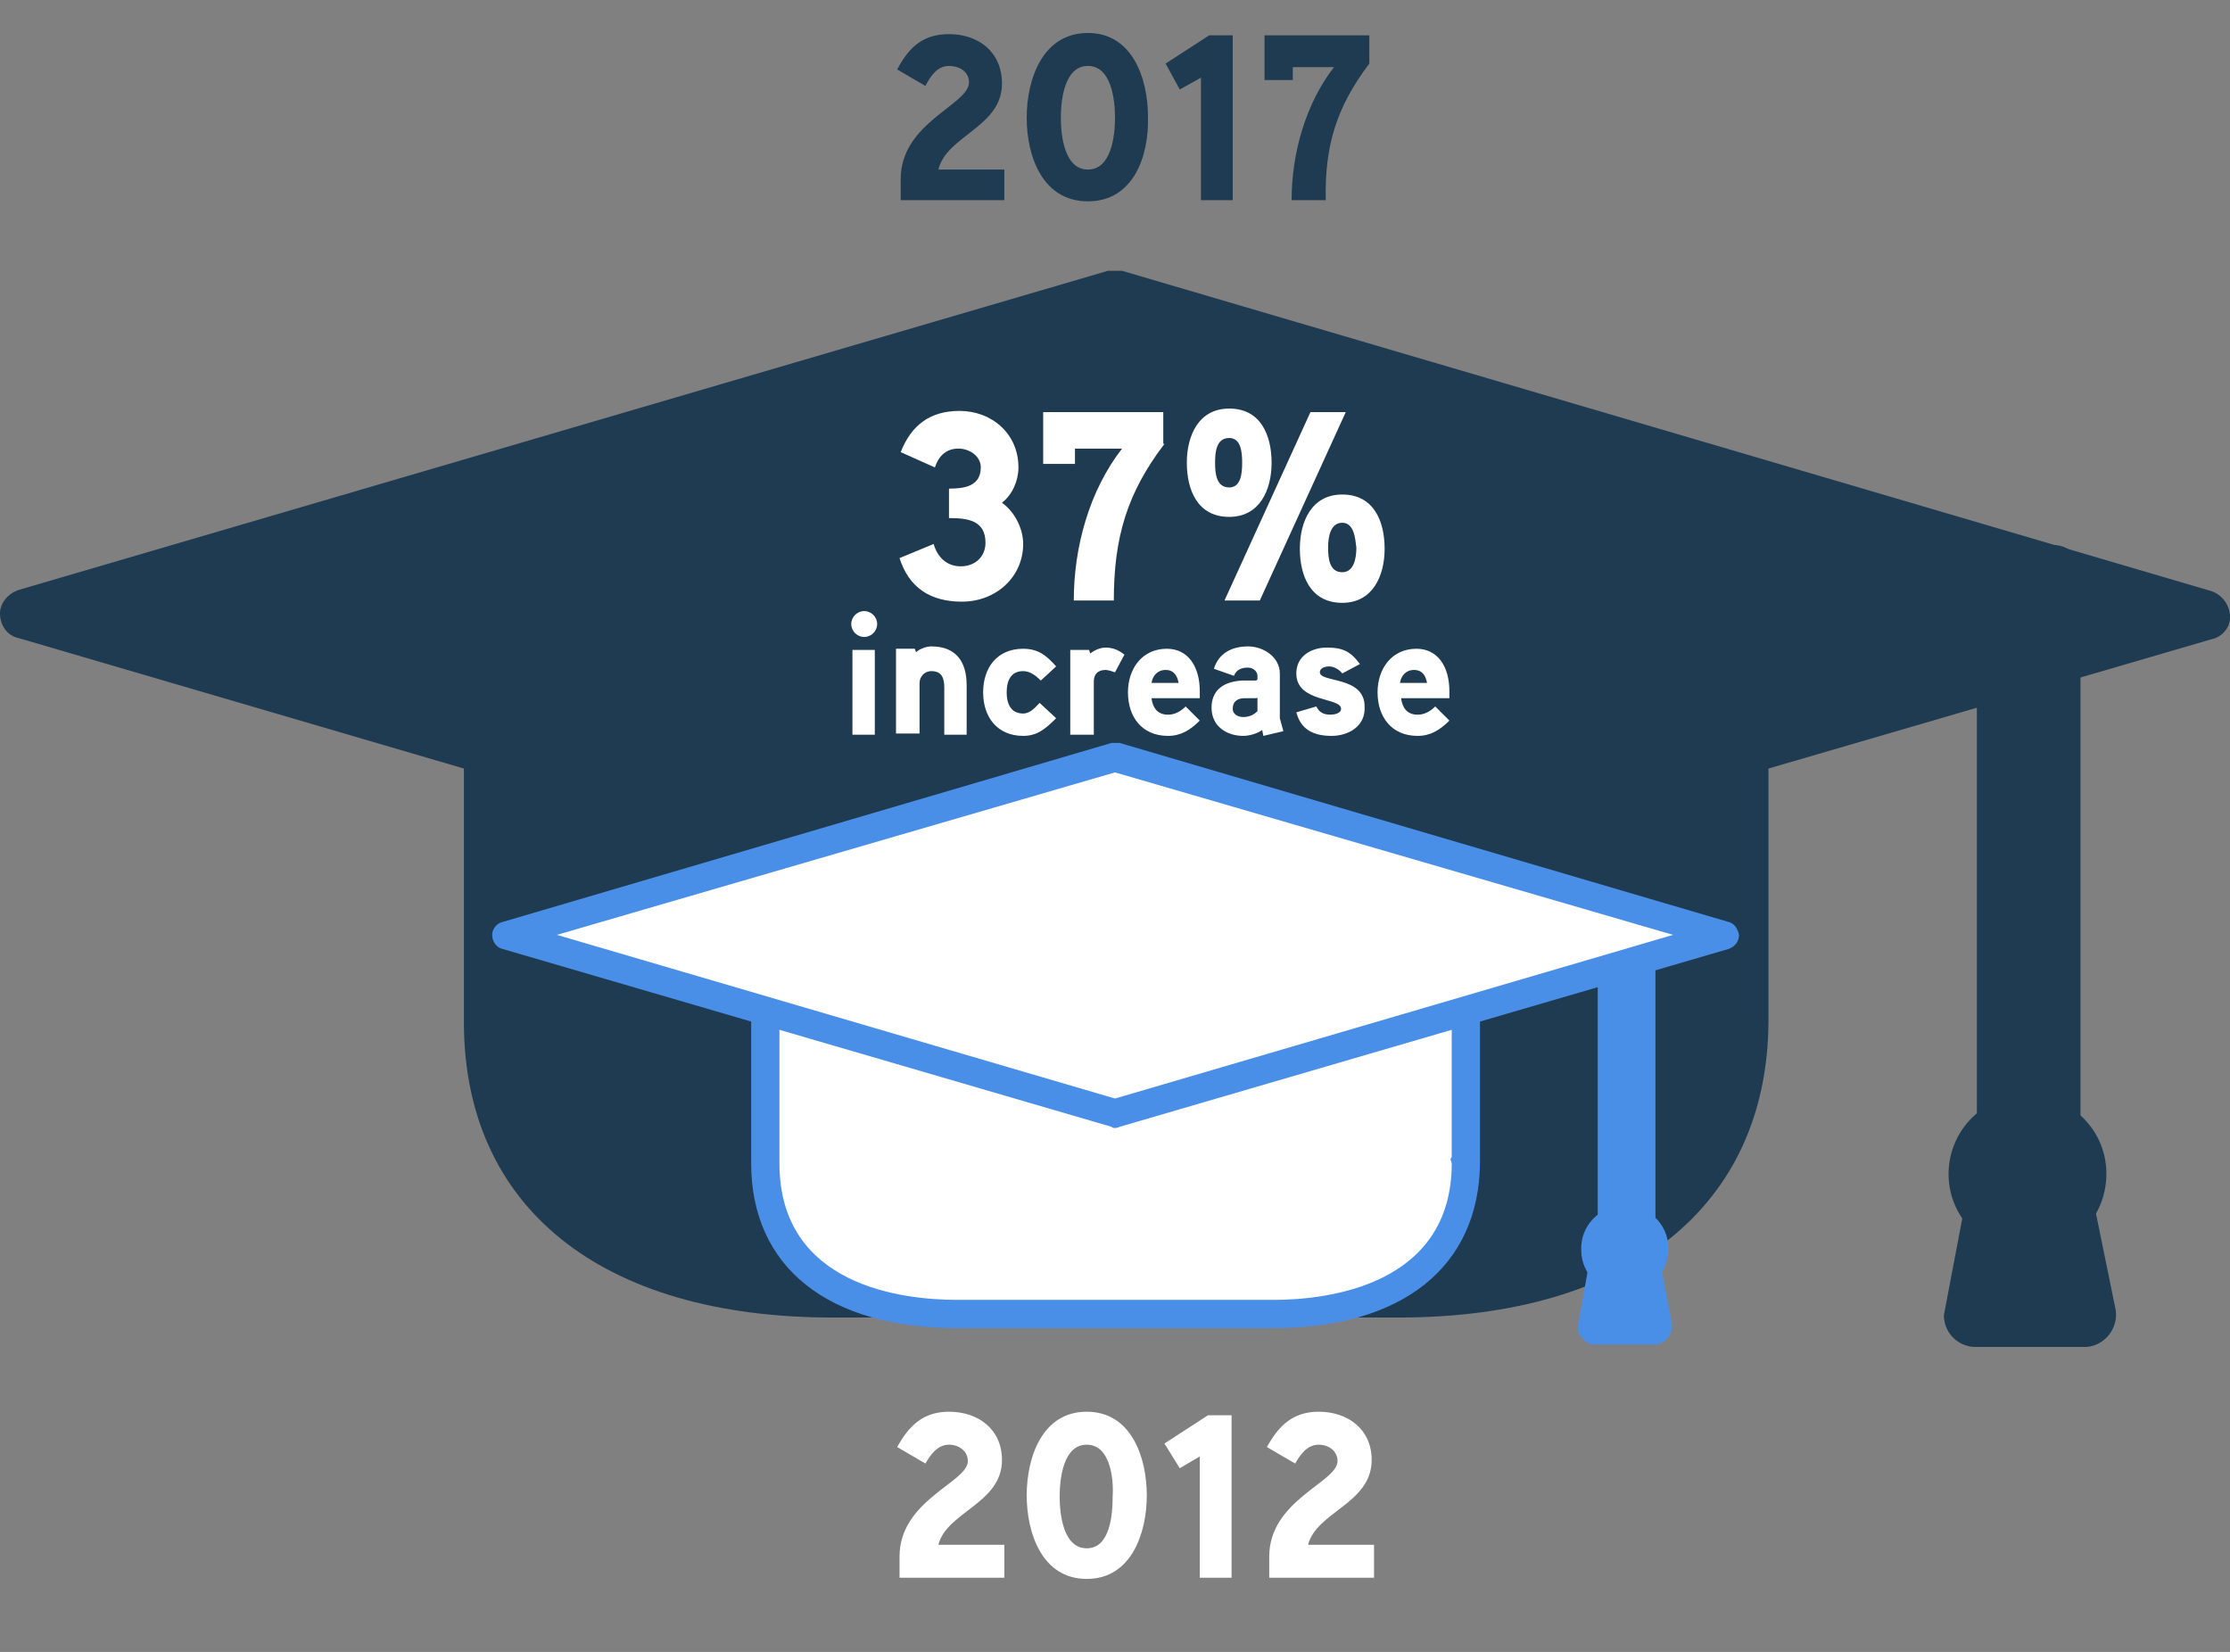 <svg xmlns="http://www.w3.org/2000/svg" id="Layer_1" x="0" y="0" viewBox="0 0 189.4 140.3" xml:space="preserve"><rect x="0" y="0" width="189.4" height="140.3" fill="#808080" stroke="none"/><style>.st0{fill-rule:evenodd;clip-rule:evenodd}.st0,.st1{fill:#1f3b51}.st2{fill-rule:evenodd;clip-rule:evenodd;fill:#fff}.st3,.st4{fill:#4a8fe7}.st4{fill-rule:evenodd;clip-rule:evenodd}.st5{enable-background:new}.st6{fill:#fff}</style><g id="Layer_2_1_"><g id="_37_grad_cap"><path class="st0" d="M41.4 55.9h106.5v30.9c0 16.1-13 22.9-29.1 22.9H70.7c-16.1 0-29.2-6.8-29.2-22.9 0-.3 0-.7.1-1h-.1l-.1-29.9z"></path><path class="st1" d="M118.8 111.9H70.7c-19.7 0-31.3-9.4-31.3-25.1V55.9c0-1.1.9-2.1 2.1-2.1H148c1.2 0 2.1.9 2.2 2.1v30.9c-.1 15.7-11.9 25.1-31.4 25.1zM43.6 85.4v1.3c0 18.7 18.9 20.8 27.1 20.8h48.1c8.1 0 27.1-2.1 27.1-20.8l-.1-.6s0-.3.1-.4V58H43.6v27.4z"></path><path class="st0" d="M170.2 100.6h4.5V48.5h-4.5v52.1z"></path><path class="st1" d="M174.6 102.8h-4.5c-1.2 0-2.2-1-2.2-2.2V48.5c0-1.2 1-2.2 2.2-2.2h4.5c1.2.1 2.1 1 2.1 2.2v52.1c.1 1.2-.9 2.2-2.1 2.2.1 0 .1 0 0 0zm-2.4-4.3h.2l-.2-48v48z"></path><path class="st0" d="M167.1 111.7c0 .3.3.6.6.5h9.1c.3 0 .6-.2.6-.5l-1.9-9.7c0-.3-.3-.5-.6-.5h-5.4c-.3 0-.6.2-.6.5l-1.8 9.7z"></path><path class="st1" d="M176.9 114.4h-9.1c-1.5 0-2.7-1.2-2.7-2.7l1.9-10c.2-1.4 1.3-2.3 2.7-2.3h5.4c1.5 0 2.7 1.1 2.7 2.6l1.9 9.3c.2 1.6-1 3-2.5 3.1h-.3zm-7.3-4.3h5.4l-1.2-6.6h-2.9l-1.3 6.6z"></path><path class="st0" d="M168 99.8c.1 2.4 2.1 4.3 4.6 4.3 2.4-.1 4.3-2.1 4.3-4.6-.1-2.4-2.1-4.3-4.5-4.3-2.5.1-4.4 2.1-4.4 4.6z"></path><path class="st1" d="M172.4 106.4c-3.7.1-6.8-2.8-6.9-6.5-.1-3.7 2.8-6.8 6.5-6.9 3.7-.1 6.8 2.8 6.9 6.5v.2c0 3.7-2.9 6.7-6.5 6.7zm0-9.1c-1.3-.1-2.5.9-2.6 2.3-.1 1.3.9 2.5 2.3 2.6 1.3.1 2.5-.9 2.6-2.3v-.1c0-1.3-1-2.4-2.3-2.5z"></path><path class="st0" d="M94.7 79.3l92.5-27.2-92.5-27-92.6 27 92.6 27.2z"></path><path class="st1" d="M94.7 81.4c-.2 0-.4 0-.6-.1L1.6 54.2C.6 54 0 53.1 0 52.1c0-.9.7-1.7 1.6-2L94.1 23h1.2l92.5 27.2c.9.3 1.5 1.1 1.6 2 .1 1-.6 1.9-1.6 2.1l-92.5 27c-.2.1-.4.1-.6.1zM9.8 52.1L94.7 77l84.9-24.9-84.9-24.7L9.8 52.1z"></path><path class="st2" d="M64.9 81.5h59.5v17.3c0 9-7.3 12.8-16.3 12.8H81.3c-9 0-16.3-3.8-16.3-12.8 0-.2 0-.4.1-.6H65l-.1-16.7z"></path><path class="st3" d="M108.1 112.8H81.3c-11 0-17.5-5.2-17.5-14V81.5c0-.6.5-1.2 1.2-1.2h59.5c.7 0 1.2.5 1.2 1.2v17.3c-.1 8.8-6.6 14-17.6 14zM66.2 98v.8c0 10.5 10.6 11.6 15.1 11.6h26.9c4.5 0 15.1-1.2 15.1-11.6l-.1-.3s0-.2.1-.2V82.7H66.2V98z"></path><path class="st4" d="M136.9 106.5h2.5V77.4h-2.5v29.1z"></path><path class="st3" d="M139.4 107.7h-2.5c-.7 0-1.2-.6-1.2-1.2V77.4c0-.7.5-1.2 1.2-1.2h2.5c.7 0 1.2.6 1.2 1.2v29.1c-.1.7-.6 1.2-1.2 1.2zm-1.4-2.3h.1l-.1-26.8v26.8z"></path><path class="st4" d="M135.2 112.7c0 .2.2.3.4.3h5.1c.2 0 .3-.1.4-.3l-1-5.4c0-.2-.2-.3-.4-.3h-3c-.2 0-.4.1-.4.3l-1.1 5.4z"></path><path class="st3" d="M140.6 114.2h-5.1c-.8 0-1.5-.7-1.5-1.5l1-5.6c.1-.8.8-1.3 1.5-1.3h3c.8 0 1.5.6 1.5 1.4l1 5.2c.1.9-.5 1.7-1.4 1.8zm-4-2.4h3l-.7-3.7h-1.6l-.7 3.7z"></path><path class="st4" d="M135.6 106.1c0 1.4 1.2 2.4 2.6 2.4 1.4 0 2.4-1.2 2.4-2.6 0-1.3-1.2-2.4-2.5-2.4-1.4 0-2.5 1.2-2.5 2.6z"></path><path class="st3" d="M138.1 109.8c-2.1.1-3.8-1.6-3.8-3.6-.1-2.1 1.6-3.8 3.6-3.8 2.1-.1 3.8 1.6 3.8 3.6v.1c0 2-1.6 3.7-3.6 3.7zm0-5.1c-.8 0-1.4.6-1.4 1.4s.6 1.4 1.4 1.4 1.4-.6 1.4-1.4-.7-1.4-1.4-1.4z"></path><path class="st2" d="M94.7 94.6l51.7-15.2-51.7-15.1L43 79.4l51.7 15.2z"></path><path class="st3" d="M94.7 95.8c-.1 0-.2 0-.3-.1L42.7 80.6c-.5-.1-.9-.6-.9-1.2 0-.5.4-1 .9-1.1l51.7-15.2h.7l51.7 15.2c.5.1.8.6.9 1.1 0 .5-.3 1-.9 1.2L95.1 95.7c-.2.1-.3.1-.4.1zM47.3 79.4l47.4 13.9 47.4-13.9-47.4-13.8-47.4 13.8z"></path><g class="st5"><path class="st6" d="M85.2 134h-8.8v-1.8c0-4.8 5.8-6.3 5.8-8.1 0-.9-.8-1.4-1.6-1.4-1 0-1.6.9-2 1.6l-2.4-1.4c1-1.8 2.2-3 4.4-3 2.5 0 4.5 1.5 4.5 4.1 0 3.7-4.7 4.4-5.4 7.2h5.6v2.8zm7.1.1c-3.8 0-5.1-3.9-5.1-7.1 0-3.2 1.3-7.1 5.1-7.1s5.1 3.9 5.1 7.1c0 3.2-1.3 7.1-5.1 7.1zm0-11.4c-2 0-2.3 2.9-2.3 4.4 0 1.5.3 4.4 2.3 4.4 2 0 2.2-2.9 2.2-4.4.1-1.5-.2-4.4-2.2-4.4zm12.3 11.3h-2.7v-10.3l-1.7 1-1.3-2.1 3.7-2.4h2V134zm12 0h-8.8v-1.8c0-4.8 5.8-6.3 5.8-8.1 0-.9-.8-1.4-1.6-1.4-1 0-1.6.9-2 1.6l-2.4-1.4c1-1.8 2.2-3 4.4-3 2.5 0 4.5 1.5 4.5 4.1 0 3.7-4.7 4.4-5.4 7.2h5.6v2.8z"></path></g><g class="st5"><path class="st1" d="M85.3 17h-8.8v-1.8c0-4.8 5.8-6.3 5.8-8.2 0-.9-.8-1.4-1.7-1.4-1 0-1.6.9-2 1.7l-2.4-1.4c1-1.9 2.2-3 4.4-3 2.5 0 4.5 1.5 4.5 4.2 0 3.7-4.7 4.4-5.4 7.3h5.6V17zm7.1.1c-3.9 0-5.2-3.9-5.2-7.1 0-3.2 1.3-7.2 5.2-7.2 3.8 0 5.1 3.9 5.1 7.1.1 3.3-1.2 7.2-5.1 7.2zm0-11.5c-2 0-2.3 2.9-2.3 4.4 0 1.5.3 4.4 2.3 4.4 2 0 2.3-2.9 2.3-4.4s-.3-4.4-2.3-4.4zM104.8 17H102V6.6l-1.8 1L99 5.4l3.7-2.4h2v14zm11.5-11.6c-2.8 3.7-3.8 7-3.7 11.6h-2.9c0-4 1.2-8.2 3.6-11.3h-3.5v1.1h-2.4V3h8.9v2.4z"></path></g><g class="st5"><path class="st6" d="M81.7 51.1c-2.7 0-4.5-1.2-5.3-3.7l2.9-1.2c.3 1.1 1.1 1.9 2.3 1.9 1.2 0 2.1-.8 2.1-2 0-1.9-1.5-2.1-3.1-2.1v-2.5c1.3 0 2.7-.2 2.7-1.8 0-1-1-1.6-1.9-1.6-1.1 0-1.7.7-2 1.6l-2.9-1.3c.9-2.3 2.5-3.5 5-3.5 2.7 0 5 1.9 5 4.8 0 1.1-.5 2.3-1.4 3 1 .7 1.8 2.1 1.8 3.5 0 2.8-2.3 4.9-5.2 4.9zm17.2-13.4c-3.2 4.2-4.3 8-4.3 13.3h-3.4c0-4.5 1.3-9.3 4.1-12.9h-4v1.3h-2.7V35h10.2v2.7zm5.5 6.2c-2.7 0-3.6-2.3-3.6-4.6s1-4.6 3.6-4.6c2.7 0 3.6 2.3 3.6 4.6s-1 4.6-3.6 4.6zm0-6.7c-1.1 0-1.2 1.2-1.2 2.1s.1 2.1 1.2 2.1c1 0 1.1-1.2 1.1-2.1s-.1-2.1-1.1-2.1zm9.9-2.2L107 51h-3l7.3-16h3zm-.3 16.2c-2.7 0-3.6-2.3-3.6-4.6s1-4.6 3.6-4.6c2.7 0 3.6 2.3 3.6 4.6s-1 4.6-3.6 4.6zm0-6.8c-1 0-1.2 1.2-1.2 2.1 0 .9.1 2.1 1.2 2.1 1 0 1.2-1.2 1.2-2.1-.1-.8-.2-2.1-1.2-2.1z"></path></g><g class="st5"><path class="st6" d="M73.4 54.1c-.6 0-1.1-.5-1.1-1.1 0-.6.5-1.1 1.1-1.1.6 0 1.1.5 1.1 1.1 0 .6-.5 1.1-1.1 1.1zm.9 8.3h-1.9v-7.2h1.9v7.2zm7.9 0h-2v-4c0-.8-.2-1.4-1.1-1.4-.6 0-1 .5-1 1v4.3h-2v-7.2h1.6l.1.3c.3-.3.9-.5 1.3-.5 2.1 0 3 1.3 3 3.3v4.2zm6.2-4.6c-.4-.4-.9-.8-1.5-.8-1.1 0-1.4.9-1.4 1.8s.3 1.8 1.4 1.8c.6 0 1-.5 1.4-.9l1.4 1.3c-.9.9-1.6 1.5-2.8 1.5-2.2 0-3.4-1.6-3.4-3.7s1.2-3.7 3.4-3.7c1.3 0 2 .6 2.8 1.5l-1.3 1.2z"></path></g><g class="st5"><path class="st6" d="M94.7 57.1c-.3-.1-.6-.2-.8-.2-.7 0-1 .4-1 1v4.5h-2v-7.2h1.6l.1.3s.6-.5 1.3-.5c.6 0 1.1.2 1.6.6l-.8 1.5z"></path></g><g class="st5"><path class="st6" d="M101.9 59.3h-4.1c.1.8.5 1.4 1.4 1.4.6 0 1.1-.3 1.5-.7l1.2 1.2c-.8.8-1.6 1.3-2.7 1.3-2.2 0-3.4-1.6-3.4-3.7 0-2 1.2-3.7 3.3-3.7 1.8 0 2.8 1.5 2.8 3.6v.6zm-1.8-1.3c-.1-.6-.4-1.1-1.1-1.1s-1.1.5-1.2 1.1h2.3zm8.9 4.1l-1.7.4-.1-.5c-.4.3-1.1.5-1.6.5-1.4 0-2.7-.8-2.7-2.4 0-1.3.8-2.2 2.6-2.3h1.1c.2 0 .2-.1.2-.2v-.2c0-.4-.4-.7-.8-.7-.6 0-1 .2-1.2.7l-1.7-.6c.4-1.3 1.5-1.9 2.9-1.9 1.3 0 2.7.9 2.7 2.3V61l.3 1.1zm-2.1-2.9c-.1.1-.2.1-.4.1h-.8c-.5 0-1 .2-1 .9 0 .5.5.7.9.7.5 0 .9-.2 1.2-.5v-1.2zm6.2 3.3c-1.5 0-2.6-.5-3-2l1.7-.5c.2.4.5.7 1.2.7.3 0 .9-.1.9-.5 0-1-3.8-.5-3.8-3 0-1.5 1.3-2.2 2.6-2.2s2 .3 2.8 1.4l-1.5.8c-.2-.3-.7-.6-1.1-.6-.3 0-.8.1-.8.5 0 .9 3.8.3 3.8 2.9.1 1.7-1.4 2.5-2.8 2.5zm10-3.2H119c.1.8.5 1.4 1.4 1.4.6 0 1.1-.3 1.5-.7l1.2 1.2c-.8.8-1.6 1.3-2.7 1.3-2.2 0-3.4-1.6-3.4-3.7 0-2 1.2-3.7 3.3-3.7 1.8 0 2.8 1.5 2.8 3.6v.6zm-1.9-1.3c-.1-.6-.4-1.1-1.1-1.1s-1.1.5-1.2 1.1h2.3z"></path></g></g></g></svg>
